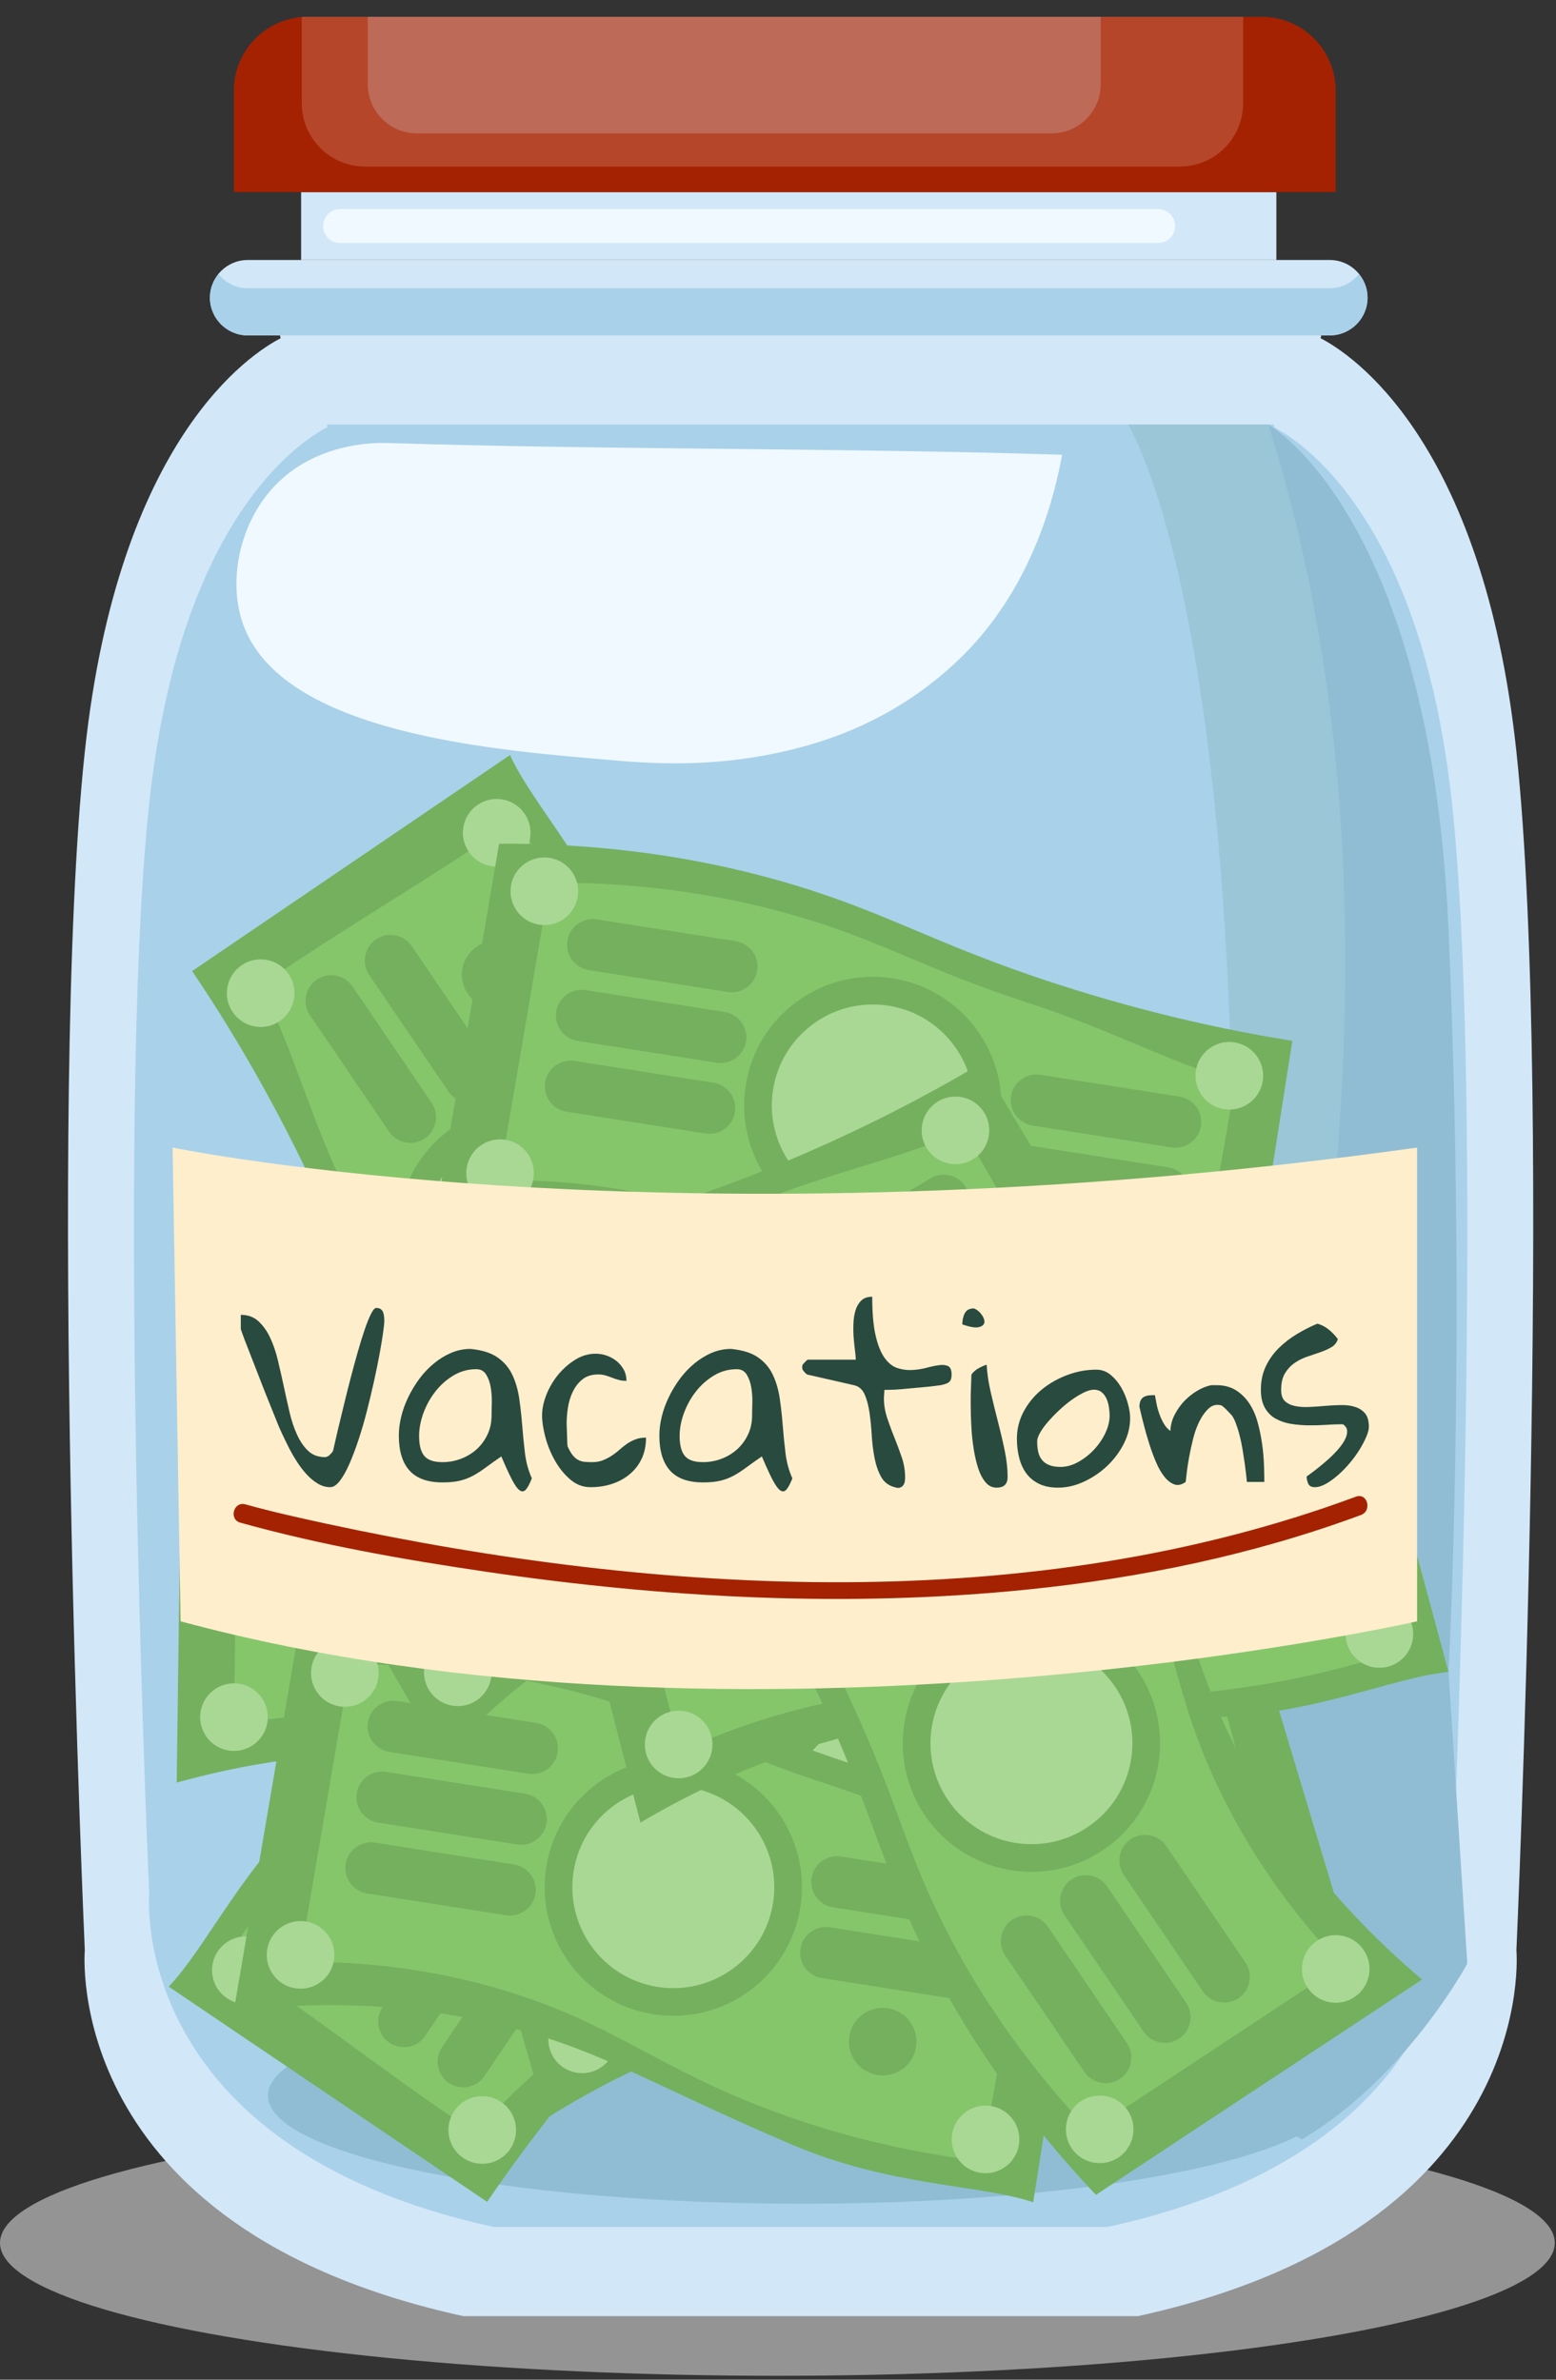 <?xml version="1.0" encoding="UTF-8"?>
<svg width="85px" height="130px" viewBox="0 0 85 130" version="1.1" xmlns="http://www.w3.org/2000/svg" xmlns:xlink="http://www.w3.org/1999/xlink">
    <rect x="0" y="0" width="85" height="130" fill="#333333" stroke="none"/>
    <!-- Generator: Sketch 58 (84663) - https://sketch.com -->
    <title>money-jar</title>
    <desc>Created with Sketch.</desc>
    <g id="Page-1" stroke="none" stroke-width="1" fill="none" fill-rule="evenodd">
        <g id="money-jar">
            <ellipse id="Oval-2-Copy" fill-opacity="0.59" fill="#D8D8D8" fill-rule="nonzero" cx="42.467" cy="122.527" rx="42.467" ry="7.26"></ellipse>
            <g id="84" transform="translate(3.714, 0)">
                <g id="g10" transform="translate(40.5, 63.527) scale(-1, 1) rotate(-180) translate(-40.5, -63.527) translate(0, 0.527)">
                    <g id="g12">
                        <path d="M79.124,85.461 C77.292,102.559 70.055,107.21 68.427,108.049 L68.461,108.205 L68.096,108.205 L11.946,108.205 L11.582,108.205 L11.616,108.049 C9.988,107.21 2.751,102.559 0.919,85.461 C-1.149,66.163 0.919,19.987 0.919,19.987 C0.919,19.987 -0.46,4.824 21.595,1.13686838e-13 L35.015,1.13686838e-13 L45.028,1.13686838e-13 L58.448,1.13686838e-13 C80.502,4.824 79.124,19.987 79.124,19.987 C79.124,19.987 81.191,66.163 79.124,85.461" id="path14" fill="#D2E7F7" fill-rule="nonzero"></path>
                        <path d="M75.604,82.638 C73.937,98.196 67.351,102.429 65.87,103.192 L65.9,103.334 L65.569,103.334 L14.474,103.334 L14.142,103.334 L14.173,103.192 C12.692,102.429 6.106,98.196 4.439,82.638 C2.558,65.078 4.439,23.059 4.439,23.059 C4.439,23.059 3.185,9.261 23.254,4.871 L35.466,4.871 L44.577,4.871 L56.789,4.871 C76.858,9.261 75.604,23.059 75.604,23.059 C75.604,23.059 77.485,65.078 75.604,82.638" id="path16" fill="#A9D1EA" fill-rule="nonzero"></path>
                        <path d="M5.939,29.148 C6.034,36.263 6.129,43.378 6.224,50.493 C12.953,51.583 18.282,51.3 21.88,50.85 C27.689,50.122 30.442,48.774 37.536,47.647 C43.116,46.761 47.733,46.591 50.701,46.579 C50.701,38.989 50.701,33.177 50.701,25.586 C47.599,26.106 42.877,25.21 37.18,26.654 C29.055,28.713 26.307,30.049 21.168,30.568 C17.618,30.926 12.441,30.944 5.939,29.148" id="path18" fill="#75B05E" fill-rule="nonzero"></path>
                        <path d="M9.067,32.331 C9.141,37.827 9.214,43.323 9.287,48.819 C15.083,49.758 19.674,49.514 22.773,49.126 C27.776,48.499 30.148,47.338 36.258,46.367 C41.065,45.604 45.397,44.034 47.954,44.024 C47.954,37.487 47.598,33.904 47.598,27.365 C43.023,27.195 39.124,27.647 35.952,28.285 C29.264,29.63 26.637,31.636 20.514,32.511 C16.186,33.13 12.289,32.873 9.067,32.331" id="path20" fill="#86C66B" fill-rule="nonzero"></path>
                        <path d="M35.637,39.539 C35.637,35.658 32.49,32.511 28.609,32.511 C24.728,32.511 21.582,35.658 21.582,39.539 C21.582,43.42 24.728,46.566 28.609,46.566 C32.49,46.566 35.637,43.42 35.637,39.539" id="path22" fill="#75B05E" fill-rule="nonzero"></path>
                        <path d="M34.124,39.539 C34.124,36.493 31.655,34.024 28.609,34.024 C25.563,34.024 23.094,36.493 23.094,39.539 C23.094,42.584 25.563,45.054 28.609,45.054 C31.655,45.054 34.124,42.584 34.124,39.539" id="path24" fill="#A9D895" fill-rule="nonzero"></path>
                        <path d="M43.065,32.978 C43.065,31.958 42.239,31.131 41.219,31.131 C40.199,31.131 39.373,31.958 39.373,32.978 C39.373,33.998 40.199,34.824 41.219,34.824 C42.239,34.824 43.065,33.998 43.065,32.978" id="path26" fill="#75B05E" fill-rule="nonzero"></path>
                        <path d="M49.444,28.574 C49.444,27.554 48.618,26.727 47.598,26.727 C46.578,26.727 45.751,27.554 45.751,28.574 C45.751,29.593 46.578,30.42 47.598,30.42 C48.618,30.42 49.444,29.593 49.444,28.574" id="path28" fill="#A9D895" fill-rule="nonzero"></path>
                        <path d="M49.444,44.162 C49.444,43.143 48.618,42.316 47.598,42.316 C46.578,42.316 45.751,43.143 45.751,44.162 C45.751,45.182 46.578,46.009 47.598,46.009 C48.618,46.009 49.444,45.182 49.444,44.162" id="path30" fill="#A9D895" fill-rule="nonzero"></path>
                        <path d="M10.914,32.723 C10.914,31.703 10.087,30.876 9.067,30.876 C8.048,30.876 7.221,31.703 7.221,32.723 C7.221,33.743 8.048,34.569 9.067,34.569 C10.087,34.569 10.914,33.743 10.914,32.723" id="path32" fill="#A9D895" fill-rule="nonzero"></path>
                        <path d="M10.914,48.312 C10.914,47.292 10.087,46.465 9.067,46.465 C8.048,46.465 7.221,47.292 7.221,48.312 C7.221,49.331 8.048,50.158 9.067,50.158 C10.087,50.158 10.914,49.331 10.914,48.312" id="path34" fill="#A9D895" fill-rule="nonzero"></path>
                        <path d="M45.084,35.892 L37.397,35.892 C36.624,35.892 35.993,36.524 35.993,37.296 C35.993,38.068 36.624,38.701 37.397,38.701 L45.084,38.701 C45.857,38.701 46.489,38.068 46.489,37.296 C46.489,36.524 45.857,35.892 45.084,35.892" id="path36" fill="#75B05E" fill-rule="nonzero"></path>
                        <path d="M45.084,39.805 L37.397,39.805 C36.624,39.805 35.993,40.438 35.993,41.21 C35.993,41.982 36.624,42.615 37.397,42.615 L45.084,42.615 C45.857,42.615 46.489,41.982 46.489,41.21 C46.489,40.438 45.857,39.805 45.084,39.805" id="path38" fill="#75B05E" fill-rule="nonzero"></path>
                        <path d="M19.821,40.517 L12.134,40.517 C11.361,40.517 10.729,41.149 10.729,41.922 C10.729,42.694 11.361,43.326 12.134,43.326 L19.821,43.326 C20.594,43.326 21.226,42.694 21.226,41.922 C21.226,41.149 20.594,40.517 19.821,40.517" id="path40" fill="#75B05E" fill-rule="nonzero"></path>
                        <path d="M19.821,36.603 L12.134,36.603 C11.361,36.603 10.729,37.235 10.729,38.007 C10.729,38.78 11.361,39.412 12.134,39.412 L19.821,39.412 C20.594,39.412 21.226,38.78 21.226,38.007 C21.226,37.235 20.594,36.603 19.821,36.603" id="path42" fill="#75B05E" fill-rule="nonzero"></path>
                        <path d="M19.821,44.431 L12.134,44.431 C11.361,44.431 10.729,45.063 10.729,45.836 C10.729,46.608 11.361,47.24 12.134,47.24 L19.821,47.24 C20.594,47.24 21.226,46.608 21.226,45.836 C21.226,45.063 20.594,44.431 19.821,44.431" id="path44" fill="#75B05E" fill-rule="nonzero"></path>
                        <path d="M65.569,103.334 L57.909,103.334 C57.909,103.334 65.459,91.554 63.228,44.03 L68.295,45.398 C68.295,45.398 76.318,72.726 65.569,103.334" id="path46" fill="#9AC6D8" fill-rule="nonzero"></path>
                        <path d="M65.569,103.334 C65.569,103.334 74.42,98.447 75.413,75.776 C76.406,53.105 75.413,35.191 75.413,35.191 L76.44,19.258 C76.44,19.258 73.112,13.041 67.406,9.654 L57.845,14.92 C57.845,14.92 78.376,62.946 65.569,103.334" id="path48" fill="#90BDD3" fill-rule="nonzero"></path>
                        <path d="M69.269,12.049 C69.269,8.786 56.208,6.141 40.096,6.141 C23.984,6.141 10.923,8.786 10.923,12.049 C10.923,15.313 23.984,17.958 40.096,17.958 C56.208,17.958 69.269,15.313 69.269,12.049" id="path50" fill="#90BDD3" fill-rule="nonzero"></path>
                        <path d="M33.522,53.089 C39.363,49.026 45.205,44.963 51.046,40.899 C48.181,34.714 44.962,30.458 42.573,27.73 C38.717,23.325 36.058,21.798 31.152,16.552 C27.292,12.426 24.566,8.696 22.895,6.243 C16.606,10.494 11.791,13.749 5.502,18 C7.671,20.279 9.572,24.693 13.959,28.604 C20.215,34.182 22.861,35.711 26.169,39.678 C28.454,42.418 31.368,46.696 33.522,53.089" id="path52" fill="#75B05E" fill-rule="nonzero"></path>
                        <path d="M34.407,48.715 C38.919,45.576 43.431,42.437 47.944,39.299 C45.475,33.972 42.702,30.305 40.645,27.955 C37.324,24.161 35.033,22.846 30.807,18.328 C27.483,14.773 23.756,12.063 22.317,9.95 C16.9,13.612 14.131,15.913 8.714,19.575 C11.135,23.461 13.693,26.438 15.998,28.709 C20.858,33.496 23.991,34.548 28.145,39.131 C31.082,42.37 33.051,45.742 34.407,48.715" id="path54" fill="#86C66B" fill-rule="nonzero"></path>
                        <path d="M25.498,22.667 C22.283,24.841 21.438,29.209 23.612,32.425 C25.785,35.64 30.154,36.485 33.37,34.311 C36.585,32.137 37.429,27.769 35.256,24.553 C33.082,21.338 28.713,20.493 25.498,22.667" id="path56" fill="#75B05E" fill-rule="nonzero"></path>
                        <path d="M26.345,23.92 C23.822,25.625 23.159,29.054 24.865,31.578 C26.57,34.101 29.999,34.764 32.523,33.058 C35.046,31.352 35.709,27.924 34.003,25.4 C32.297,22.877 28.869,22.214 26.345,23.92" id="path58" fill="#A9D895" fill-rule="nonzero"></path>
                        <path d="M15.902,20.187 C15.057,20.758 14.836,21.906 15.407,22.75 C15.978,23.595 17.125,23.817 17.97,23.246 C18.815,22.675 19.037,21.527 18.466,20.682 C17.895,19.838 16.747,19.616 15.902,20.187" id="path60" fill="#75B05E" fill-rule="nonzero"></path>
                        <path d="M8.681,17.369 C7.836,17.939 7.614,19.087 8.185,19.932 C8.756,20.777 9.904,20.999 10.749,20.428 C11.594,19.857 11.816,18.709 11.245,17.864 C10.673,17.019 9.526,16.797 8.681,17.369" id="path62" fill="#A9D895" fill-rule="nonzero"></path>
                        <path d="M21.596,8.638 C20.751,9.209 20.529,10.357 21.1,11.202 C21.671,12.047 22.819,12.268 23.664,11.697 C24.509,11.127 24.731,9.978 24.16,9.134 C23.588,8.289 22.441,8.067 21.596,8.638" id="path64" fill="#A9D895" fill-rule="nonzero"></path>
                        <path d="M33.697,46.966 C32.852,47.537 32.63,48.685 33.201,49.53 C33.772,50.374 34.92,50.596 35.765,50.025 C36.61,49.454 36.832,48.306 36.261,47.462 C35.69,46.617 34.542,46.395 33.697,46.966" id="path66" fill="#A9D895" fill-rule="nonzero"></path>
                        <path d="M46.612,38.236 C45.767,38.807 45.545,39.955 46.116,40.799 C46.687,41.644 47.835,41.866 48.68,41.295 C49.525,40.724 49.746,39.576 49.176,38.731 C48.605,37.887 47.457,37.665 46.612,38.236" id="path68" fill="#A9D895" fill-rule="nonzero"></path>
                        <path d="M17.185,16.882 L21.491,23.251 C21.923,23.891 22.801,24.061 23.441,23.628 C24.081,23.195 24.251,22.318 23.818,21.678 L19.513,15.309 C19.08,14.669 18.202,14.499 17.562,14.932 C16.922,15.364 16.753,16.242 17.185,16.882" id="path70" fill="#75B05E" fill-rule="nonzero"></path>
                        <path d="M20.428,14.69 L24.733,21.059 C25.166,21.699 26.044,21.868 26.684,21.436 C27.324,21.004 27.493,20.126 27.061,19.486 L22.755,13.117 C22.322,12.477 21.445,12.307 20.805,12.74 C20.165,13.173 19.995,14.05 20.428,14.69" id="path72" fill="#75B05E" fill-rule="nonzero"></path>
                        <path d="M35.166,35.221 L39.471,41.59 C39.904,42.23 40.782,42.4 41.422,41.967 C42.061,41.535 42.231,40.657 41.798,40.017 L37.493,33.648 C37.06,33.008 36.183,32.838 35.543,33.271 C34.903,33.704 34.733,34.581 35.166,35.221" id="path74" fill="#75B05E" fill-rule="nonzero"></path>
                        <path d="M31.923,37.413 L36.229,43.782 C36.661,44.422 37.539,44.592 38.179,44.159 C38.819,43.727 38.988,42.849 38.556,42.209 L34.25,35.84 C33.818,35.2 32.94,35.03 32.3,35.463 C31.66,35.896 31.491,36.773 31.923,37.413" id="path76" fill="#75B05E" fill-rule="nonzero"></path>
                        <path d="M38.409,33.029 L42.714,39.398 C43.146,40.038 44.024,40.208 44.664,39.775 C45.304,39.342 45.474,38.465 45.041,37.825 L40.736,31.456 C40.303,30.816 39.426,30.647 38.786,31.079 C38.146,31.511 37.976,32.389 38.409,33.029" id="path78" fill="#75B05E" fill-rule="nonzero"></path>
                        <path d="M26.118,10.795 C24.16,17.636 22.202,24.477 20.244,31.318 C26.375,34.3 31.56,35.563 35.135,36.167 C40.908,37.143 43.932,36.645 51.05,37.609 C56.649,38.367 61.12,39.533 63.965,40.377 C66.151,33.108 67.825,27.543 70.01,20.273 C66.889,19.878 62.626,17.66 56.755,17.402 C48.381,17.035 45.365,17.522 40.294,16.539 C36.791,15.861 31.828,14.387 26.118,10.795" id="path80" fill="#75B05E" fill-rule="nonzero"></path>
                        <path d="M28.198,14.744 C26.685,20.029 25.173,25.313 23.66,30.597 C28.941,33.165 33.407,34.253 36.486,34.774 C41.458,35.614 44.064,35.186 50.195,36.015 C55.018,36.668 59.619,36.413 62.07,37.14 C63.953,30.878 64.644,27.345 66.526,21.083 C62.193,19.603 58.33,18.913 55.108,18.61 C48.317,17.973 45.224,19.137 39.108,18.212 C34.785,17.559 31.127,16.191 28.198,14.744" id="path82" fill="#86C66B" fill-rule="nonzero"></path>
                        <path d="M51.566,29.297 C52.684,25.58 50.577,21.661 46.86,20.544 C43.143,19.426 39.224,21.533 38.107,25.25 C36.989,28.967 39.096,32.886 42.813,34.003 C46.53,35.121 50.448,33.014 51.566,29.297" id="path84" fill="#75B05E" fill-rule="nonzero"></path>
                        <path d="M50.118,28.862 C50.995,25.944 49.341,22.869 46.424,21.992 C43.507,21.114 40.432,22.768 39.555,25.685 C38.678,28.602 40.331,31.678 43.248,32.555 C46.165,33.432 49.241,31.778 50.118,28.862" id="path86" fill="#A9D895" fill-rule="nonzero"></path>
                        <path d="M60.569,25.153 C60.863,24.176 60.31,23.147 59.333,22.853 C58.356,22.56 57.327,23.113 57.033,24.09 C56.74,25.066 57.293,26.096 58.27,26.389 C59.246,26.683 60.276,26.129 60.569,25.153" id="path88" fill="#75B05E" fill-rule="nonzero"></path>
                        <path d="M67.947,22.772 C68.24,21.796 67.687,20.766 66.71,20.472 C65.733,20.178 64.704,20.732 64.41,21.709 C64.117,22.685 64.67,23.715 65.646,24.009 C66.623,24.302 67.653,23.748 67.947,22.772" id="path90" fill="#A9D895" fill-rule="nonzero"></path>
                        <path d="M63.458,37.701 C63.751,36.724 63.198,35.694 62.221,35.401 C61.244,35.107 60.215,35.661 59.921,36.637 C59.628,37.614 60.182,38.643 61.158,38.937 C62.134,39.231 63.164,38.677 63.458,37.701" id="path92" fill="#A9D895" fill-rule="nonzero"></path>
                        <path d="M29.853,15.651 C30.147,14.674 29.593,13.644 28.617,13.351 C27.64,13.057 26.61,13.611 26.317,14.587 C26.023,15.564 26.577,16.593 27.553,16.887 C28.53,17.181 29.56,16.627 29.853,15.651" id="path94" fill="#A9D895" fill-rule="nonzero"></path>
                        <path d="M25.364,30.579 C25.658,29.603 25.104,28.573 24.128,28.28 C23.151,27.986 22.122,28.539 21.828,29.516 C21.534,30.492 22.088,31.522 23.064,31.816 C24.041,32.109 25.071,31.556 25.364,30.579" id="path96" fill="#A9D895" fill-rule="nonzero"></path>
                        <path d="M61.664,28.525 L54.302,26.311 C53.562,26.088 52.775,26.512 52.553,27.252 C52.33,27.991 52.754,28.779 53.493,29.001 L60.855,31.215 C61.595,31.437 62.382,31.014 62.605,30.274 C62.827,29.535 62.404,28.747 61.664,28.525" id="path98" fill="#75B05E" fill-rule="nonzero"></path>
                        <path d="M60.537,32.273 L53.175,30.059 C52.435,29.837 51.648,30.26 51.426,31 C51.203,31.739 51.626,32.527 52.366,32.749 L59.728,34.963 C60.468,35.186 61.255,34.762 61.478,34.023 C61.7,33.283 61.277,32.495 60.537,32.273" id="path100" fill="#75B05E" fill-rule="nonzero"></path>
                        <path d="M36.139,25.68 L28.777,23.466 C28.037,23.244 27.25,23.667 27.027,24.407 C26.805,25.147 27.228,25.934 27.968,26.156 L35.33,28.37 C36.07,28.592 36.857,28.169 37.08,27.429 C37.302,26.689 36.879,25.902 36.139,25.68" id="path102" fill="#75B05E" fill-rule="nonzero"></path>
                        <path d="M37.266,21.932 L29.904,19.718 C29.164,19.496 28.377,19.919 28.155,20.659 C27.932,21.398 28.355,22.186 29.095,22.408 L36.457,24.621 C37.197,24.844 37.984,24.421 38.207,23.681 C38.429,22.941 38.006,22.154 37.266,21.932" id="path104" fill="#75B05E" fill-rule="nonzero"></path>
                        <path d="M35.012,29.428 L27.65,27.214 C26.91,26.992 26.123,27.415 25.9,28.155 C25.678,28.895 26.101,29.682 26.841,29.904 L34.203,32.118 C34.943,32.341 35.73,31.918 35.953,31.178 C36.175,30.438 35.752,29.65 35.012,29.428" id="path106" fill="#75B05E" fill-rule="nonzero"></path>
                        <path d="M46.36,46.257 C40.422,42.336 34.484,38.415 28.546,34.494 C23.862,39.447 21.101,44.013 19.452,47.242 C16.788,52.456 16.355,55.491 13.3,61.991 C10.896,67.105 8.442,71.019 6.783,73.48 C13.061,77.746 17.867,81.013 24.145,85.28 C25.459,82.422 28.855,79.021 30.863,73.497 C33.726,65.62 34.166,62.596 36.626,58.054 C38.325,54.916 41.22,50.625 46.36,46.257" id="path108" fill="#75B05E" fill-rule="nonzero"></path>
                        <path d="M41.969,47.054 C37.382,44.026 32.795,40.997 28.209,37.968 C24.174,42.235 21.796,46.168 20.375,48.95 C18.081,53.441 17.708,56.055 15.076,61.654 C13.006,66.058 11.869,70.524 10.44,72.643 C15.847,76.319 19.011,78.039 24.418,81.714 C27.131,78.025 28.949,74.547 30.204,71.564 C32.851,65.277 32.668,61.977 35.386,56.421 C37.307,52.493 39.71,49.415 41.969,47.054" id="path110" fill="#86C66B" fill-rule="nonzero"></path>
                        <path d="M21.074,64.978 C24.284,67.16 28.654,66.326 30.836,63.116 C33.018,59.906 32.184,55.535 28.974,53.354 C25.764,51.172 21.393,52.006 19.211,55.215 C17.03,58.426 17.864,62.796 21.074,64.978" id="path112" fill="#75B05E" fill-rule="nonzero"></path>
                        <path d="M21.924,63.727 C24.443,65.44 27.873,64.785 29.585,62.266 C31.297,59.747 30.643,56.316 28.124,54.604 C25.604,52.892 22.174,53.547 20.462,56.066 C18.75,58.585 19.404,62.015 21.924,63.727" id="path114" fill="#A9D895" fill-rule="nonzero"></path>
                        <path d="M22.324,74.81 C23.168,75.383 24.316,75.164 24.889,74.321 C25.462,73.477 25.243,72.329 24.4,71.756 C23.557,71.183 22.408,71.402 21.835,72.245 C21.262,73.089 21.481,74.237 22.324,74.81" id="path116" fill="#75B05E" fill-rule="nonzero"></path>
                        <path d="M22.381,82.561 C23.224,83.134 24.373,82.915 24.946,82.072 C25.519,81.229 25.3,80.08 24.457,79.507 C23.613,78.934 22.465,79.153 21.892,79.997 C21.319,80.84 21.538,81.988 22.381,82.561" id="path118" fill="#A9D895" fill-rule="nonzero"></path>
                        <path d="M9.488,73.799 C10.331,74.372 11.48,74.153 12.053,73.31 C12.626,72.466 12.407,71.318 11.564,70.745 C10.72,70.172 9.572,70.391 8.999,71.234 C8.426,72.077 8.645,73.226 9.488,73.799" id="path120" fill="#A9D895" fill-rule="nonzero"></path>
                        <path d="M40.608,48.362 C41.451,48.935 42.599,48.716 43.172,47.873 C43.745,47.029 43.527,45.881 42.683,45.308 C41.84,44.735 40.691,44.953 40.118,45.797 C39.545,46.64 39.764,47.789 40.608,48.362" id="path122" fill="#A9D895" fill-rule="nonzero"></path>
                        <path d="M27.714,39.599 C28.558,40.173 29.706,39.953 30.279,39.11 C30.852,38.267 30.633,37.119 29.79,36.545 C28.947,35.972 27.798,36.191 27.225,37.034 C26.652,37.878 26.871,39.026 27.714,39.599" id="path124" fill="#A9D895" fill-rule="nonzero"></path>
                        <path d="M18.779,74.842 L23.101,68.484 C23.535,67.845 23.367,66.967 22.728,66.533 C22.09,66.099 21.212,66.266 20.777,66.905 L16.456,73.263 C16.022,73.902 16.189,74.78 16.828,75.214 C17.467,75.649 18.345,75.481 18.779,74.842" id="path126" fill="#75B05E" fill-rule="nonzero"></path>
                        <path d="M15.542,72.642 L19.863,66.284 C20.298,65.645 20.13,64.767 19.491,64.333 C18.852,63.899 17.974,64.066 17.54,64.705 L13.219,71.063 C12.785,71.702 12.952,72.58 13.591,73.014 C14.23,73.449 15.108,73.281 15.542,72.642" id="path128" fill="#75B05E" fill-rule="nonzero"></path>
                        <path d="M29.154,51.348 L33.475,44.99 C33.91,44.35 33.742,43.472 33.103,43.038 C32.464,42.604 31.586,42.771 31.152,43.41 L26.831,49.769 C26.397,50.408 26.564,51.286 27.203,51.72 C27.842,52.154 28.72,51.987 29.154,51.348" id="path130" fill="#75B05E" fill-rule="nonzero"></path>
                        <path d="M32.391,53.548 L36.713,47.189 C37.147,46.551 36.979,45.673 36.34,45.238 C35.701,44.804 34.824,44.972 34.389,45.611 L30.068,51.969 C29.634,52.608 29.801,53.486 30.44,53.92 C31.079,54.354 31.957,54.187 32.391,53.548" id="path132" fill="#75B05E" fill-rule="nonzero"></path>
                        <path d="M25.917,49.147 L30.238,42.789 C30.672,42.15 30.505,41.273 29.866,40.838 C29.227,40.404 28.349,40.572 27.915,41.21 L23.594,47.569 C23.159,48.207 23.327,49.085 23.966,49.52 C24.605,49.954 25.483,49.786 25.917,49.147" id="path134" fill="#75B05E" fill-rule="nonzero"></path>
                        <path d="M9.059,16.688 C10.257,23.702 11.456,30.717 12.654,37.731 C19.47,37.763 24.691,36.656 28.175,35.652 C33.801,34.032 36.312,32.273 43.145,30.058 C48.519,28.316 53.054,27.432 55.985,26.961 C54.806,19.461 53.904,13.72 52.726,6.221 C49.742,7.217 44.939,7.064 39.535,9.375 C31.828,12.67 29.32,14.416 24.324,15.727 C20.873,16.632 15.762,17.453 9.059,16.688" id="path136" fill="#75B05E" fill-rule="nonzero"></path>
                        <path d="M12.644,19.347 C13.569,24.765 14.495,30.183 15.42,35.601 C21.292,35.629 25.788,34.675 28.79,33.811 C33.635,32.415 35.798,30.9 41.684,28.993 C46.313,27.492 50.35,25.269 52.874,24.863 C51.859,18.404 50.952,14.92 49.937,8.46 C45.39,9.003 41.609,10.054 38.574,11.177 C32.176,13.543 29.893,15.932 23.98,17.748 C19.8,19.032 15.911,19.382 12.644,19.347" id="path138" fill="#86C66B" fill-rule="nonzero"></path>
                        <path d="M40.01,22.343 C39.407,18.509 35.811,15.889 31.977,16.492 C28.143,17.094 25.523,20.691 26.125,24.525 C26.728,28.359 30.324,30.979 34.158,30.376 C37.992,29.774 40.612,26.177 40.01,22.343" id="path140" fill="#75B05E" fill-rule="nonzero"></path>
                        <path d="M38.516,22.578 C38.043,19.569 35.22,17.513 32.211,17.985 C29.202,18.458 27.146,21.281 27.619,24.29 C28.092,27.299 30.914,29.355 33.924,28.882 C36.933,28.409 38.988,25.587 38.516,22.578" id="path142" fill="#A9D895" fill-rule="nonzero"></path>
                        <path d="M46.33,14.709 C46.172,13.701 45.227,13.013 44.219,13.171 C43.212,13.33 42.524,14.275 42.682,15.282 C42.841,16.289 43.785,16.978 44.793,16.819 C45.8,16.661 46.488,15.716 46.33,14.709" id="path144" fill="#75B05E" fill-rule="nonzero"></path>
                        <path d="M51.948,9.368 C51.79,8.361 50.845,7.672 49.838,7.83 C48.83,7.989 48.142,8.933 48.3,9.941 C48.459,10.948 49.403,11.636 50.411,11.478 C51.418,11.32 52.107,10.375 51.948,9.368" id="path146" fill="#A9D895" fill-rule="nonzero"></path>
                        <path d="M54.368,24.768 C54.209,23.76 53.265,23.072 52.257,23.23 C51.25,23.389 50.562,24.333 50.72,25.341 C50.878,26.348 51.823,27.036 52.83,26.878 C53.838,26.72 54.526,25.775 54.368,24.768" id="path148" fill="#A9D895" fill-rule="nonzero"></path>
                        <path d="M14.529,19.447 C14.37,18.44 13.426,17.752 12.418,17.91 C11.411,18.068 10.722,19.013 10.881,20.02 C11.039,21.028 11.984,21.716 12.991,21.558 C13.999,21.4 14.687,20.454 14.529,19.447" id="path150" fill="#A9D895" fill-rule="nonzero"></path>
                        <path d="M16.948,34.847 C16.79,33.84 15.845,33.152 14.838,33.31 C13.83,33.468 13.142,34.413 13.3,35.42 C13.459,36.428 14.404,37.116 15.411,36.958 C16.418,36.8 17.107,35.854 16.948,34.847" id="path152" fill="#A9D895" fill-rule="nonzero"></path>
                        <path d="M48.777,17.274 L41.182,18.467 C40.42,18.587 39.893,19.309 40.013,20.072 C40.133,20.836 40.855,21.362 41.619,21.242 L49.213,20.049 C49.976,19.929 50.502,19.206 50.382,18.443 C50.263,17.68 49.54,17.154 48.777,17.274" id="path154" fill="#75B05E" fill-rule="nonzero"></path>
                        <path d="M49.385,21.14 L41.79,22.333 C41.027,22.453 40.501,23.176 40.621,23.939 C40.741,24.702 41.463,25.228 42.226,25.108 L49.821,23.915 C50.584,23.795 51.11,23.073 50.99,22.31 C50.87,21.547 50.148,21.02 49.385,21.14" id="path156" fill="#75B05E" fill-rule="nonzero"></path>
                        <path d="M24.538,25.765 L16.943,26.958 C16.18,27.078 15.654,27.8 15.774,28.563 C15.894,29.327 16.616,29.853 17.38,29.733 L24.974,28.539 C25.737,28.42 26.263,27.697 26.144,26.934 C26.024,26.171 25.301,25.645 24.538,25.765" id="path158" fill="#75B05E" fill-rule="nonzero"></path>
                        <path d="M23.931,21.898 L16.336,23.091 C15.573,23.211 15.047,23.934 15.166,24.697 C15.286,25.46 16.009,25.986 16.772,25.866 L24.367,24.673 C25.13,24.553 25.656,23.83 25.536,23.067 C25.416,22.305 24.694,21.778 23.931,21.898" id="path160" fill="#75B05E" fill-rule="nonzero"></path>
                        <path d="M25.145,29.631 L17.551,30.824 C16.788,30.944 16.262,31.667 16.382,32.43 C16.501,33.193 17.224,33.719 17.987,33.599 L25.582,32.406 C26.345,32.286 26.871,31.564 26.751,30.801 C26.631,30.037 25.909,29.511 25.145,29.631" id="path162" fill="#75B05E" fill-rule="nonzero"></path>
                        <path d="M19.956,59.393 C21.155,66.407 22.353,73.422 23.551,80.436 C30.367,80.468 35.588,79.361 39.072,78.357 C44.698,76.737 47.209,74.978 54.042,72.763 C59.417,71.022 63.952,70.137 66.882,69.666 C65.703,62.167 64.801,56.425 63.623,48.926 C60.639,49.922 55.836,49.769 50.432,52.08 C42.725,55.375 40.218,57.121 35.221,58.432 C31.77,59.337 26.659,60.158 19.956,59.393" id="path164" fill="#75B05E" fill-rule="nonzero"></path>
                        <path d="M23.541,62.053 C24.467,67.471 25.392,72.888 26.317,78.306 C32.189,78.334 36.686,77.38 39.687,76.516 C44.533,75.12 46.695,73.605 52.581,71.698 C57.21,70.197 61.247,67.974 63.771,67.568 C62.756,61.109 61.849,57.625 60.834,51.166 C56.287,51.708 52.506,52.759 49.471,53.882 C43.073,56.249 40.79,58.638 34.877,60.453 C30.697,61.736 26.808,62.087 23.541,62.053" id="path166" fill="#86C66B" fill-rule="nonzero"></path>
                        <path d="M50.907,65.048 C50.304,61.214 46.708,58.594 42.874,59.197 C39.04,59.799 36.42,63.396 37.022,67.23 C37.625,71.064 41.221,73.684 45.055,73.081 C48.889,72.479 51.509,68.882 50.907,65.048" id="path168" fill="#75B05E" fill-rule="nonzero"></path>
                        <path d="M49.413,65.283 C48.94,62.274 46.117,60.218 43.109,60.691 C40.1,61.164 38.043,63.986 38.516,66.995 C38.989,70.004 41.811,72.06 44.821,71.587 C47.83,71.115 49.886,68.292 49.413,65.283" id="path170" fill="#A9D895" fill-rule="nonzero"></path>
                        <path d="M57.227,57.414 C57.069,56.406 56.124,55.718 55.116,55.876 C54.109,56.035 53.421,56.98 53.58,57.987 C53.738,58.994 54.682,59.683 55.69,59.524 C56.697,59.366 57.385,58.421 57.227,57.414" id="path172" fill="#75B05E" fill-rule="nonzero"></path>
                        <path d="M62.845,52.073 C62.687,51.065 61.742,50.377 60.735,50.535 C59.728,50.693 59.039,51.639 59.197,52.646 C59.356,53.653 60.301,54.342 61.308,54.183 C62.315,54.025 63.004,53.08 62.845,52.073" id="path174" fill="#A9D895" fill-rule="nonzero"></path>
                        <path d="M65.265,67.473 C65.106,66.465 64.162,65.777 63.154,65.935 C62.147,66.093 61.459,67.039 61.617,68.046 C61.775,69.053 62.72,69.741 63.728,69.583 C64.735,69.425 65.423,68.48 65.265,67.473" id="path176" fill="#A9D895" fill-rule="nonzero"></path>
                        <path d="M25.426,62.152 C25.268,61.145 24.323,60.457 23.315,60.615 C22.308,60.773 21.62,61.718 21.778,62.725 C21.936,63.733 22.881,64.421 23.888,64.263 C24.896,64.105 25.584,63.159 25.426,62.152" id="path178" fill="#A9D895" fill-rule="nonzero"></path>
                        <path d="M27.845,77.552 C27.687,76.545 26.742,75.857 25.735,76.015 C24.728,76.173 24.039,77.118 24.197,78.125 C24.356,79.133 25.301,79.821 26.308,79.663 C27.315,79.505 28.004,78.559 27.845,77.552" id="path180" fill="#A9D895" fill-rule="nonzero"></path>
                        <path d="M59.674,59.979 L52.08,61.172 C51.317,61.292 50.791,62.014 50.91,62.778 C51.03,63.541 51.753,64.067 52.516,63.947 L60.11,62.754 C60.873,62.634 61.4,61.911 61.28,61.148 C61.16,60.385 60.437,59.859 59.674,59.979" id="path182" fill="#75B05E" fill-rule="nonzero"></path>
                        <path d="M60.282,63.845 L52.687,65.039 C51.924,65.159 51.398,65.881 51.518,66.644 C51.638,67.407 52.36,67.934 53.123,67.814 L60.718,66.62 C61.481,66.5 62.007,65.778 61.887,65.015 C61.767,64.252 61.045,63.725 60.282,63.845" id="path184" fill="#75B05E" fill-rule="nonzero"></path>
                        <path d="M35.435,68.47 L27.841,69.663 C27.078,69.783 26.551,70.505 26.671,71.269 C26.791,72.031 27.513,72.558 28.277,72.438 L35.871,71.245 C36.634,71.125 37.16,70.402 37.04,69.639 C36.921,68.876 36.198,68.35 35.435,68.47" id="path186" fill="#75B05E" fill-rule="nonzero"></path>
                        <path d="M34.828,64.603 L27.233,65.796 C26.47,65.916 25.944,66.639 26.064,67.402 C26.183,68.165 26.906,68.691 27.669,68.571 L35.264,67.378 C36.027,67.258 36.553,66.536 36.433,65.773 C36.313,65.01 35.591,64.483 34.828,64.603" id="path188" fill="#75B05E" fill-rule="nonzero"></path>
                        <path d="M36.043,72.336 L28.448,73.53 C27.685,73.65 27.159,74.372 27.279,75.135 C27.399,75.898 28.121,76.424 28.884,76.304 L36.479,75.111 C37.242,74.991 37.768,74.269 37.648,73.506 C37.528,72.743 36.806,72.216 36.043,72.336" id="path190" fill="#75B05E" fill-rule="nonzero"></path>
                        <path d="M31.27,26.962 C29.507,33.856 27.744,40.75 25.981,47.644 C32.193,50.45 37.412,51.565 41.003,52.068 C46.801,52.879 49.811,52.296 56.953,53.057 C62.571,53.656 67.074,54.695 69.942,55.458 C71.92,48.13 73.435,42.519 75.413,35.191 C72.283,34.884 67.959,32.788 62.081,32.697 C53.701,32.567 50.7,33.14 45.603,32.302 C42.082,31.723 37.08,30.391 31.27,26.962" id="path192" fill="#75B05E" fill-rule="nonzero"></path>
                        <path d="M33.461,30.851 C32.099,36.176 30.737,41.501 29.375,46.826 C34.726,49.243 39.221,50.204 42.315,50.637 C47.309,51.336 49.901,50.833 56.053,51.489 C60.892,52.004 65.485,51.618 67.955,52.276 C69.659,45.963 70.249,42.411 71.954,36.1 C67.581,34.742 63.699,34.162 60.471,33.951 C53.663,33.507 50.605,34.759 44.465,34.008 C40.125,33.477 36.43,32.213 33.461,30.851" id="path194" fill="#86C66B" fill-rule="nonzero"></path>
                        <path d="M57.233,44.734 C58.244,40.987 56.027,37.129 52.28,36.118 C48.533,35.106 44.676,37.324 43.664,41.071 C42.652,44.818 44.87,48.675 48.617,49.687 C52.364,50.699 56.221,48.481 57.233,44.734" id="path196" fill="#75B05E" fill-rule="nonzero"></path>
                        <path d="M55.773,44.34 C56.567,41.399 54.826,38.372 51.886,37.578 C48.945,36.784 45.918,38.524 45.124,41.465 C44.33,44.405 46.07,47.433 49.011,48.227 C51.952,49.021 54.979,47.28 55.773,44.34" id="path198" fill="#A9D895" fill-rule="nonzero"></path>
                        <path d="M66.115,40.336 C66.381,39.352 65.798,38.338 64.813,38.072 C63.829,37.807 62.816,38.389 62.55,39.374 C62.284,40.358 62.867,41.372 63.851,41.637 C64.836,41.903 65.849,41.321 66.115,40.336" id="path200" fill="#75B05E" fill-rule="nonzero"></path>
                        <path d="M73.422,37.747 C73.687,36.762 73.105,35.749 72.12,35.483 C71.135,35.217 70.122,35.8 69.856,36.785 C69.591,37.769 70.173,38.782 71.158,39.048 C72.142,39.314 73.156,38.732 73.422,37.747" id="path202" fill="#A9D895" fill-rule="nonzero"></path>
                        <path d="M69.358,52.797 C69.624,51.813 69.041,50.799 68.057,50.533 C67.073,50.268 66.059,50.85 65.793,51.834 C65.527,52.819 66.11,53.833 67.094,54.098 C68.079,54.364 69.092,53.781 69.358,52.797" id="path204" fill="#A9D895" fill-rule="nonzero"></path>
                        <path d="M35.141,31.71 C35.407,30.725 34.825,29.712 33.84,29.446 C32.856,29.18 31.842,29.763 31.576,30.747 C31.311,31.731 31.893,32.745 32.878,33.011 C33.862,33.277 34.875,32.694 35.141,31.71" id="path206" fill="#A9D895" fill-rule="nonzero"></path>
                        <path d="M31.078,46.76 C31.344,45.775 30.761,44.762 29.777,44.496 C28.792,44.23 27.779,44.813 27.513,45.797 C27.247,46.781 27.83,47.795 28.814,48.061 C29.799,48.326 30.812,47.744 31.078,46.76" id="path208" fill="#A9D895" fill-rule="nonzero"></path>
                        <path d="M67.305,43.676 L59.883,41.672 C59.137,41.471 58.362,41.916 58.161,42.662 C57.96,43.407 58.405,44.183 59.151,44.383 L66.573,46.388 C67.319,46.589 68.093,46.143 68.295,45.398 C68.496,44.652 68.051,43.877 67.305,43.676" id="path210" fill="#75B05E" fill-rule="nonzero"></path>
                        <path d="M66.285,47.454 L58.863,45.451 C58.117,45.249 57.342,45.695 57.141,46.44 C56.939,47.186 57.385,47.961 58.131,48.163 L65.553,50.166 C66.298,50.368 67.073,49.922 67.274,49.176 C67.476,48.431 67.031,47.656 66.285,47.454" id="path212" fill="#75B05E" fill-rule="nonzero"></path>
                        <path d="M41.709,41.556 L34.287,39.553 C33.542,39.351 32.767,39.796 32.565,40.542 C32.364,41.288 32.809,42.063 33.555,42.264 L40.977,44.268 C41.723,44.47 42.498,44.024 42.699,43.278 C42.901,42.533 42.455,41.758 41.709,41.556" id="path214" fill="#75B05E" fill-rule="nonzero"></path>
                        <path d="M42.729,37.778 L35.307,35.774 C34.562,35.572 33.787,36.018 33.585,36.764 C33.384,37.509 33.83,38.284 34.575,38.486 L41.997,40.489 C42.743,40.691 43.518,40.245 43.719,39.5 C43.921,38.754 43.476,37.979 42.729,37.778" id="path216" fill="#75B05E" fill-rule="nonzero"></path>
                        <path d="M40.689,45.335 L33.267,43.331 C32.521,43.13 31.746,43.575 31.545,44.321 C31.344,45.067 31.789,45.842 32.535,46.043 L39.957,48.047 C40.702,48.248 41.478,47.803 41.679,47.057 C41.88,46.311 41.435,45.537 40.689,45.335" id="path218" fill="#75B05E" fill-rule="nonzero"></path>
                        <path d="M20.447,30.497 C16.874,36.651 13.301,42.804 9.728,48.958 C14.942,53.349 19.66,55.843 22.978,57.305 C28.336,59.664 31.391,59.922 38.056,62.598 C43.3,64.703 47.349,66.929 49.901,68.444 C53.8,61.931 56.784,56.944 60.684,50.431 C57.754,49.284 54.164,46.09 48.533,44.402 C40.505,41.996 37.461,41.731 32.785,39.537 C29.554,38.021 25.104,35.378 20.447,30.497" id="path220" fill="#75B05E" fill-rule="nonzero"></path>
                        <path d="M21.496,34.835 C18.736,39.589 15.976,44.342 13.217,49.095 C17.707,52.877 21.771,55.026 24.63,56.284 C29.245,58.316 31.876,58.538 37.617,60.844 C42.134,62.657 46.658,63.536 48.856,64.841 C52.214,59.23 53.749,55.974 57.107,50.364 C53.268,47.868 49.692,46.253 46.642,45.171 C40.213,42.89 36.929,43.262 31.225,40.868 C27.194,39.177 23.983,36.955 21.496,34.835" id="path222" fill="#86C66B" fill-rule="nonzero"></path>
                        <path d="M40.592,54.665 C42.585,51.335 41.501,47.02 38.171,45.026 C34.841,43.033 30.525,44.117 28.532,47.447 C26.539,50.777 27.622,55.092 30.952,57.086 C34.283,59.079 38.598,57.995 40.592,54.665" id="path224" fill="#75B05E" fill-rule="nonzero"></path>
                        <path d="M39.294,53.889 C40.858,51.275 40.008,47.888 37.394,46.324 C34.781,44.759 31.394,45.61 29.829,48.223 C28.265,50.837 29.115,54.224 31.729,55.788 C34.342,57.353 37.729,56.502 39.294,53.889" id="path226" fill="#A9D895" fill-rule="nonzero"></path>
                        <path d="M50.335,52.851 C50.859,51.976 50.574,50.843 49.699,50.319 C48.824,49.795 47.691,50.08 47.167,50.955 C46.643,51.83 46.928,52.964 47.803,53.487 C48.678,54.011 49.812,53.726 50.335,52.851" id="path228" fill="#75B05E" fill-rule="nonzero"></path>
                        <path d="M58.07,52.349 C58.595,51.474 58.31,50.34 57.435,49.816 C56.56,49.292 55.426,49.577 54.902,50.452 C54.378,51.327 54.663,52.461 55.538,52.985 C56.413,53.508 57.547,53.224 58.07,52.349" id="path230" fill="#A9D895" fill-rule="nonzero"></path>
                        <path d="M50.064,65.724 C50.588,64.849 50.303,63.716 49.428,63.192 C48.553,62.668 47.419,62.953 46.896,63.828 C46.372,64.703 46.657,65.837 47.531,66.36 C48.406,66.884 49.54,66.599 50.064,65.724" id="path232" fill="#A9D895" fill-rule="nonzero"></path>
                        <path d="M22.879,36.119 C23.403,35.244 23.118,34.111 22.243,33.587 C21.369,33.063 20.235,33.348 19.711,34.223 C19.187,35.098 19.472,36.232 20.347,36.755 C21.222,37.279 22.356,36.994 22.879,36.119" id="path234" fill="#A9D895" fill-rule="nonzero"></path>
                        <path d="M14.873,49.495 C15.396,48.62 15.112,47.486 14.237,46.962 C13.362,46.439 12.228,46.723 11.704,47.598 C11.181,48.473 11.465,49.607 12.34,50.131 C13.215,50.654 14.349,50.37 14.873,49.495" id="path236" fill="#A9D895" fill-rule="nonzero"></path>
                        <path d="M50.571,56.389 L43.975,52.44 C43.312,52.043 42.445,52.261 42.049,52.924 C41.652,53.587 41.869,54.454 42.532,54.85 L49.128,58.799 C49.791,59.196 50.658,58.978 51.055,58.315 C51.452,57.652 51.234,56.785 50.571,56.389" id="path238" fill="#75B05E" fill-rule="nonzero"></path>
                        <path d="M48.561,59.747 L41.965,55.798 C41.302,55.402 40.435,55.619 40.038,56.282 C39.641,56.945 39.859,57.812 40.522,58.209 L47.118,62.157 C47.781,62.554 48.648,62.336 49.045,61.673 C49.442,61.011 49.224,60.144 48.561,59.747" id="path240" fill="#75B05E" fill-rule="nonzero"></path>
                        <path d="M26.519,47.382 L19.923,43.434 C19.26,43.037 18.393,43.255 17.996,43.917 C17.599,44.58 17.817,45.447 18.48,45.844 L25.076,49.792 C25.739,50.189 26.606,49.971 27.003,49.308 C27.399,48.646 27.182,47.779 26.519,47.382" id="path242" fill="#75B05E" fill-rule="nonzero"></path>
                        <path d="M28.529,44.024 L21.933,40.075 C21.27,39.679 20.403,39.896 20.006,40.559 C19.61,41.222 19.828,42.089 20.49,42.485 L27.087,46.434 C27.749,46.831 28.616,46.613 29.013,45.95 C29.41,45.287 29.192,44.421 28.529,44.024" id="path244" fill="#75B05E" fill-rule="nonzero"></path>
                        <path d="M24.509,50.74 L17.912,46.792 C17.25,46.395 16.383,46.613 15.986,47.276 C15.589,47.938 15.807,48.805 16.47,49.202 L23.066,53.151 C23.729,53.547 24.596,53.33 24.992,52.667 C25.389,52.004 25.171,51.137 24.509,50.74" id="path246" fill="#75B05E" fill-rule="nonzero"></path>
                        <path d="M73.967,18.387 C68.029,14.466 62.091,10.545 56.153,6.625 C51.469,11.577 48.708,16.144 47.058,19.373 C44.395,24.587 43.962,27.622 40.907,34.122 C38.503,39.235 36.049,43.15 34.389,45.611 C40.668,49.877 45.474,53.144 51.752,57.411 C53.066,54.553 56.462,51.152 58.47,45.628 C61.333,37.751 61.773,34.727 64.232,30.185 C65.932,27.047 68.827,22.756 73.967,18.387" id="path248" fill="#75B05E" fill-rule="nonzero"></path>
                        <path d="M69.575,19.185 C64.989,16.157 60.402,13.128 55.816,10.099 C51.781,14.366 49.403,18.299 47.982,21.08 C45.688,25.571 45.315,28.185 42.683,33.785 C40.613,38.189 39.476,42.655 38.047,44.775 C43.454,48.45 46.617,50.169 52.025,53.844 C54.738,50.156 56.556,46.678 57.811,43.695 C60.458,37.408 60.275,34.108 62.993,28.552 C64.914,24.624 67.317,21.546 69.575,19.185" id="path250" fill="#86C66B" fill-rule="nonzero"></path>
                        <path d="M48.68,37.109 C51.89,39.29 56.261,38.457 58.443,35.247 C60.624,32.037 59.79,27.666 56.581,25.484 C53.37,23.303 49,24.136 46.818,27.346 C44.637,30.557 45.471,34.927 48.68,37.109" id="path252" fill="#75B05E" fill-rule="nonzero"></path>
                        <path d="M49.531,35.858 C52.049,37.57 55.48,36.916 57.192,34.397 C58.904,31.878 58.25,28.447 55.73,26.735 C53.212,25.023 49.781,25.677 48.069,28.197 C46.357,30.716 47.011,34.146 49.531,35.858" id="path254" fill="#A9D895" fill-rule="nonzero"></path>
                        <path d="M49.931,46.941 C50.774,47.514 51.923,47.295 52.496,46.451 C53.069,45.608 52.85,44.46 52.007,43.887 C51.163,43.313 50.015,43.533 49.442,44.376 C48.869,45.219 49.087,46.367 49.931,46.941" id="path256" fill="#75B05E" fill-rule="nonzero"></path>
                        <path d="M49.988,54.692 C50.831,55.266 51.98,55.046 52.553,54.203 C53.126,53.36 52.907,52.212 52.063,51.638 C51.22,51.065 50.072,51.284 49.499,52.127 C48.926,52.971 49.145,54.119 49.988,54.692" id="path258" fill="#A9D895" fill-rule="nonzero"></path>
                        <path d="M37.095,45.93 C37.938,46.503 39.087,46.284 39.66,45.44 C40.233,44.597 40.014,43.449 39.17,42.876 C38.327,42.303 37.179,42.522 36.606,43.365 C36.033,44.209 36.252,45.357 37.095,45.93" id="path260" fill="#A9D895" fill-rule="nonzero"></path>
                        <path d="M68.214,20.493 C69.058,21.066 70.206,20.847 70.779,20.003 C71.352,19.16 71.133,18.012 70.29,17.439 C69.447,16.865 68.298,17.084 67.725,17.928 C67.152,18.771 67.371,19.919 68.214,20.493" id="path262" fill="#A9D895" fill-rule="nonzero"></path>
                        <path d="M55.321,11.73 C56.164,12.303 57.313,12.084 57.886,11.241 C58.459,10.398 58.24,9.249 57.397,8.676 C56.554,8.103 55.405,8.322 54.832,9.165 C54.259,10.009 54.478,11.157 55.321,11.73" id="path264" fill="#A9D895" fill-rule="nonzero"></path>
                        <path d="M46.386,46.973 L50.707,40.615 C51.141,39.976 50.974,39.098 50.335,38.664 C49.696,38.23 48.819,38.397 48.384,39.036 L44.063,45.394 C43.629,46.033 43.796,46.911 44.435,47.345 C45.074,47.779 45.952,47.612 46.386,46.973" id="path266" fill="#75B05E" fill-rule="nonzero"></path>
                        <path d="M43.149,44.773 L47.47,38.415 C47.905,37.776 47.737,36.898 47.098,36.464 C46.459,36.029 45.581,36.197 45.147,36.836 L40.826,43.194 C40.392,43.833 40.559,44.711 41.198,45.145 C41.836,45.579 42.715,45.412 43.149,44.773" id="path268" fill="#75B05E" fill-rule="nonzero"></path>
                        <path d="M56.761,23.479 L61.082,17.12 C61.516,16.481 61.349,15.603 60.71,15.169 L60.71,15.169 C60.071,14.735 59.193,14.903 58.759,15.541 L54.438,21.9 C54.003,22.539 54.171,23.416 54.81,23.851 C55.448,24.285 56.327,24.117 56.761,23.479" id="path270" fill="#75B05E" fill-rule="nonzero"></path>
                        <path d="M59.998,25.678 L64.319,19.32 C64.753,18.681 64.586,17.804 63.947,17.369 C63.308,16.935 62.43,17.103 61.996,17.741 L57.675,24.1 C57.241,24.738 57.408,25.616 58.047,26.051 C58.686,26.485 59.564,26.317 59.998,25.678" id="path272" fill="#75B05E" fill-rule="nonzero"></path>
                        <path d="M53.524,21.279 L57.845,14.92 C58.279,14.281 58.112,13.403 57.473,12.969 C56.834,12.535 55.956,12.702 55.522,13.341 L51.2,19.699 C50.766,20.338 50.934,21.216 51.573,21.651 C52.211,22.085 53.089,21.917 53.524,21.279" id="path274" fill="#75B05E" fill-rule="nonzero"></path>
                        <path d="M17.365,102.329 C29.679,101.943 41.992,102.071 54.306,101.685 C53.944,99.706 52.815,94.619 48.893,90.722 C45.583,87.433 41.966,86.233 40.18,85.745 C36.252,84.672 32.859,84.734 30.124,84.966 C23.635,85.517 11.577,86.352 9.523,92.549 C8.761,94.848 9.364,97.911 11.239,99.927 C13.478,102.334 16.689,102.342 17.365,102.329" id="path276" fill="#F0F9FF" fill-rule="nonzero"></path>
                        <path d="M68.933,108.205 L9.813,108.205 C8.68,108.205 7.754,109.132 7.754,110.264 C7.754,111.396 8.68,112.323 9.813,112.323 L68.933,112.323 C70.065,112.323 70.991,111.396 70.991,110.264 C70.991,109.132 70.065,108.205 68.933,108.205" id="path278" fill="#D2E7F7" fill-rule="nonzero"></path>
                        <path d="M68.933,110.779 L9.813,110.779 C9.169,110.779 8.599,111.084 8.22,111.551 C7.933,111.197 7.754,110.753 7.754,110.264 C7.754,109.132 8.68,108.205 9.813,108.205 L68.933,108.205 C70.065,108.205 70.991,109.132 70.991,110.264 C70.991,110.753 70.812,111.197 70.525,111.551 C70.147,111.084 69.576,110.779 68.933,110.779" id="path280" fill="#A9D1EA" fill-rule="nonzero"></path>
                        <polyline id="path282" fill="#D2E7F7" fill-rule="nonzero" points="66.01 116.034 12.735 116.034 12.735 112.323 66.01 112.323 66.01 116.034"></polyline>
                        <path d="M59.555,115.106 L14.864,115.106 C14.352,115.106 13.936,114.691 13.936,114.179 C13.936,113.666 14.352,113.251 14.864,113.251 L59.555,113.251 C60.067,113.251 60.483,113.666 60.483,114.179 C60.483,114.691 60.067,115.106 59.555,115.106" id="path284" fill="#F0F9FF" fill-rule="nonzero"></path>
                        <path d="M65.208,125.609 L13.103,125.609 C10.87,125.609 9.059,123.799 9.059,121.565 L9.059,116.034 L69.252,116.034 L69.252,121.565 C69.252,123.799 67.442,125.609 65.208,125.609" id="path286" fill="#A42202" fill-rule="nonzero"></path>
                        <path d="M60.739,117.429 L16.225,117.429 C14.317,117.429 12.771,118.976 12.771,120.884 L12.771,125.609 L64.194,125.609 L64.194,120.884 C64.194,118.976 62.647,117.429 60.739,117.429" id="path288" fill="#B5462A" fill-rule="nonzero"></path>
                        <path d="M53.728,119.239 L19.064,119.239 C17.578,119.239 16.374,120.444 16.374,121.929 L16.374,125.609 L56.418,125.609 L56.418,121.929 C56.418,120.444 55.214,119.239 53.728,119.239" id="path290" fill="#BD6A58" fill-rule="nonzero"></path>
                        <path d="M73.698,63.837 L73.698,37.957 C73.698,37.957 37.055,29.627 6.151,37.957 L5.714,63.837 C5.714,63.837 33.168,58.158 73.698,63.837 Z" id="path292" fill="#FEEECC" fill-rule="nonzero"></path>
                        <g id="Vacations" transform="translate(40.5, 50.569) scale(-1, 1) rotate(-180) translate(-40.5, -50.569) translate(9, 44.569)" fill="#294A3F">
                            <path d="M0.44,1.87 C0.822,1.87 1.139,1.983 1.391,2.209 C1.643,2.435 1.855,2.728 2.029,3.088 C2.202,3.448 2.346,3.86 2.459,4.325 C2.534,4.634 2.607,4.95 2.678,5.271 L2.784,5.757 C2.888,6.248 2.995,6.725 3.103,7.189 C3.212,7.654 3.351,8.068 3.52,8.433 C3.689,8.798 3.893,9.09 4.132,9.312 C4.371,9.533 4.677,9.644 5.05,9.644 C5.067,9.644 5.089,9.64 5.115,9.631 L5.18,9.605 C5.206,9.598 5.242,9.574 5.287,9.53 L5.336,9.481 C5.406,9.407 5.449,9.357 5.466,9.331 L5.49,9.255 L5.49,9.255 L5.733,8.193 L5.733,8.193 L6.091,6.714 C6.204,6.245 6.324,5.77 6.45,5.288 C6.575,4.807 6.703,4.338 6.834,3.882 C6.964,3.426 7.09,3.02 7.211,2.665 C7.333,2.309 7.448,2.024 7.556,1.812 C7.665,1.599 7.758,1.493 7.836,1.493 C7.94,1.493 8.023,1.514 8.084,1.558 C8.144,1.601 8.188,1.658 8.214,1.727 C8.24,1.797 8.257,1.872 8.266,1.955 C8.275,2.037 8.279,2.118 8.279,2.196 C8.279,2.326 8.255,2.556 8.207,2.886 L8.142,3.31 C8.117,3.461 8.09,3.621 8.059,3.79 L8.012,4.051 C7.93,4.498 7.83,4.987 7.713,5.516 C7.595,6.046 7.467,6.582 7.328,7.124 C7.19,7.667 7.038,8.188 6.873,8.687 C6.708,9.186 6.541,9.629 6.371,10.015 C6.202,10.401 6.029,10.709 5.851,10.939 C5.673,11.17 5.497,11.285 5.323,11.285 C5.089,11.285 4.863,11.219 4.646,11.089 C4.429,10.959 4.225,10.79 4.034,10.581 C3.843,10.373 3.663,10.137 3.494,9.872 C3.324,9.607 3.173,9.34 3.038,9.071 C2.903,8.802 2.78,8.546 2.667,8.303 L2.514,7.961 L2.514,7.961 L1.774,6.123 L1.774,6.123 L0.638,3.204 L0.638,3.204 L0.487,2.789 C0.456,2.7 0.44,2.65 0.44,2.639 L0.44,1.87 Z M14.672,9.605 C14.343,9.831 14.058,10.032 13.82,10.21 C13.581,10.388 13.349,10.538 13.123,10.66 C12.897,10.781 12.656,10.872 12.4,10.933 C12.144,10.994 11.829,11.024 11.456,11.024 C10.649,11.024 10.05,10.809 9.659,10.38 C9.269,9.95 9.073,9.31 9.073,8.459 C9.073,8.129 9.117,7.786 9.204,7.43 C9.29,7.074 9.418,6.721 9.588,6.369 C9.757,6.018 9.959,5.683 10.193,5.366 C10.428,5.05 10.692,4.77 10.987,4.527 C11.283,4.284 11.597,4.09 11.931,3.947 C12.266,3.804 12.619,3.732 12.993,3.732 C13.618,3.793 14.108,3.947 14.464,4.195 C14.82,4.442 15.089,4.759 15.271,5.145 C15.454,5.531 15.58,5.961 15.649,6.434 C15.695,6.75 15.735,7.072 15.768,7.401 L15.812,7.899 C15.851,8.403 15.901,8.906 15.961,9.41 C16.022,9.913 16.148,10.377 16.339,10.803 C16.226,11.089 16.12,11.291 16.02,11.408 C15.92,11.525 15.81,11.545 15.688,11.467 C15.566,11.389 15.425,11.198 15.265,10.894 L15.118,10.603 C14.988,10.334 14.84,10.002 14.672,9.605 Z M10.18,8.485 C10.18,8.98 10.273,9.342 10.46,9.572 C10.647,9.802 10.979,9.917 11.456,9.917 C11.812,9.917 12.153,9.854 12.478,9.729 C12.804,9.603 13.088,9.429 13.331,9.208 C13.574,8.986 13.77,8.719 13.917,8.407 C14.065,8.094 14.139,7.747 14.139,7.365 L14.143,7.016 C14.145,6.923 14.148,6.82 14.152,6.708 C14.16,6.426 14.143,6.146 14.099,5.868 C14.056,5.59 13.974,5.349 13.852,5.145 C13.731,4.941 13.548,4.839 13.305,4.839 C12.854,4.839 12.437,4.954 12.055,5.184 C11.673,5.414 11.343,5.707 11.066,6.063 C10.788,6.419 10.571,6.812 10.414,7.242 C10.258,7.671 10.18,8.086 10.18,8.485 Z M16.899,7.365 C16.899,7.001 16.979,6.619 17.14,6.219 C17.3,5.82 17.515,5.458 17.784,5.132 C18.054,4.807 18.364,4.535 18.715,4.318 C19.067,4.101 19.438,3.993 19.829,3.993 C20.028,3.993 20.228,4.027 20.428,4.097 C20.627,4.166 20.807,4.266 20.968,4.396 C21.129,4.527 21.259,4.683 21.359,4.865 C21.459,5.047 21.508,5.251 21.508,5.477 C21.352,5.477 21.211,5.46 21.085,5.425 L20.898,5.368 L20.898,5.368 L20.714,5.301 C20.593,5.254 20.473,5.212 20.356,5.178 C20.239,5.143 20.111,5.126 19.972,5.126 C19.616,5.126 19.327,5.215 19.106,5.393 C18.885,5.57 18.709,5.794 18.579,6.063 C18.449,6.332 18.36,6.621 18.312,6.929 C18.264,7.237 18.24,7.526 18.24,7.795 L18.273,8.811 C18.277,8.932 18.284,9.015 18.292,9.058 C18.388,9.266 18.481,9.427 18.572,9.54 C18.663,9.653 18.761,9.737 18.865,9.794 C18.969,9.85 19.082,9.885 19.204,9.898 C19.325,9.911 19.468,9.917 19.633,9.917 C19.859,9.917 20.057,9.883 20.226,9.813 C20.395,9.744 20.554,9.661 20.701,9.566 C20.8,9.502 20.894,9.434 20.985,9.36 L21.118,9.247 C21.248,9.13 21.385,9.021 21.528,8.921 C21.671,8.821 21.827,8.739 21.997,8.674 C22.166,8.609 22.359,8.576 22.576,8.576 C22.576,9.002 22.5,9.379 22.348,9.709 C22.196,10.039 21.984,10.321 21.71,10.555 C21.437,10.79 21.116,10.97 20.747,11.096 C20.378,11.222 19.976,11.285 19.542,11.285 C19.134,11.285 18.768,11.146 18.442,10.868 C18.116,10.59 17.839,10.249 17.609,9.846 C17.379,9.442 17.203,9.015 17.081,8.563 C16.96,8.112 16.899,7.712 16.899,7.365 Z M28.904,9.605 C28.575,9.831 28.29,10.032 28.052,10.21 C27.813,10.388 27.581,10.538 27.355,10.66 C27.129,10.781 26.888,10.872 26.632,10.933 C26.376,10.994 26.062,11.024 25.688,11.024 C24.881,11.024 24.282,10.809 23.891,10.38 C23.501,9.95 23.305,9.31 23.305,8.459 C23.305,8.129 23.349,7.786 23.436,7.43 C23.522,7.074 23.65,6.721 23.82,6.369 C23.989,6.018 24.191,5.683 24.425,5.366 C24.66,5.05 24.924,4.77 25.219,4.527 C25.515,4.284 25.829,4.09 26.164,3.947 C26.498,3.804 26.851,3.732 27.225,3.732 C27.85,3.793 28.34,3.947 28.696,4.195 C29.052,4.442 29.321,4.759 29.503,5.145 C29.686,5.531 29.812,5.961 29.881,6.434 C29.927,6.75 29.967,7.072 30,7.401 L30.044,7.899 C30.083,8.403 30.133,8.906 30.194,9.41 C30.254,9.913 30.38,10.377 30.571,10.803 C30.458,11.089 30.352,11.291 30.252,11.408 C30.152,11.525 30.042,11.545 29.92,11.467 C29.799,11.389 29.658,11.198 29.497,10.894 L29.35,10.603 C29.22,10.334 29.072,10.002 28.904,9.605 Z M24.412,8.485 C24.412,8.98 24.505,9.342 24.692,9.572 C24.879,9.802 25.211,9.917 25.688,9.917 C26.044,9.917 26.385,9.854 26.71,9.729 C27.036,9.603 27.32,9.429 27.563,9.208 C27.806,8.986 28.002,8.719 28.149,8.407 C28.297,8.094 28.371,7.747 28.371,7.365 L28.375,7.016 C28.377,6.923 28.38,6.82 28.384,6.708 C28.392,6.426 28.375,6.146 28.332,5.868 C28.288,5.59 28.206,5.349 28.084,5.145 C27.963,4.941 27.78,4.839 27.537,4.839 C27.086,4.839 26.669,4.954 26.287,5.184 C25.905,5.414 25.575,5.707 25.298,6.063 C25.02,6.419 24.803,6.812 24.647,7.242 C24.49,7.671 24.412,8.086 24.412,8.485 Z M31.105,4.722 C31.105,4.696 31.109,4.674 31.118,4.657 C31.118,4.639 31.122,4.618 31.131,4.592 L31.224,4.488 L31.224,4.488 L31.287,4.422 C31.357,4.353 31.4,4.318 31.418,4.318 L34.035,4.318 L34.029,4.177 C34.024,4.12 34.018,4.055 34.01,3.981 L33.996,3.863 C33.97,3.654 33.946,3.424 33.924,3.172 C33.902,2.921 33.896,2.658 33.905,2.385 C33.913,2.111 33.95,1.864 34.015,1.642 C34.08,1.421 34.185,1.239 34.328,1.096 C34.471,0.952 34.673,0.881 34.933,0.881 C34.933,1.757 34.994,2.461 35.116,2.99 C35.237,3.52 35.4,3.928 35.604,4.214 C35.808,4.501 36.04,4.687 36.3,4.774 C36.561,4.861 36.828,4.898 37.101,4.885 C37.375,4.872 37.642,4.83 37.902,4.761 C38.162,4.692 38.395,4.644 38.599,4.618 C38.803,4.592 38.965,4.611 39.087,4.676 C39.209,4.741 39.269,4.896 39.269,5.139 C39.269,5.321 39.228,5.451 39.146,5.529 C39.063,5.607 38.905,5.668 38.67,5.712 L38.325,5.757 C38.165,5.779 37.985,5.798 37.785,5.816 L36.509,5.933 L36.509,5.933 C36.376,5.944 36.25,5.953 36.133,5.959 L35.597,5.972 L35.597,5.972 L35.592,6.099 L35.592,6.099 L35.571,6.402 L35.571,6.402 C35.571,6.784 35.632,7.155 35.754,7.515 C35.835,7.755 35.92,7.994 36.011,8.233 L36.151,8.589 C36.294,8.945 36.426,9.301 36.548,9.657 C36.669,10.013 36.73,10.382 36.73,10.764 C36.73,10.833 36.724,10.905 36.711,10.979 C36.698,11.052 36.672,11.117 36.632,11.174 C36.593,11.23 36.537,11.274 36.463,11.304 C36.389,11.334 36.287,11.328 36.157,11.285 C35.827,11.198 35.582,11.011 35.422,10.725 C35.261,10.438 35.142,10.097 35.063,9.702 C34.985,9.308 34.933,8.889 34.907,8.446 C34.881,8.003 34.84,7.589 34.783,7.202 C34.727,6.816 34.638,6.486 34.517,6.213 C34.395,5.939 34.2,5.772 33.931,5.712 L31.418,5.139 C31.383,5.139 31.331,5.102 31.261,5.028 L31.177,4.932 C31.155,4.905 31.14,4.883 31.131,4.865 C31.122,4.848 31.118,4.826 31.118,4.8 C31.109,4.783 31.105,4.757 31.105,4.722 Z M40.322,7.338 L40.313,6.774 L40.313,6.774 L40.313,6.299 L40.313,6.299 L40.35,5.184 C40.35,5.167 40.35,5.152 40.35,5.139 C40.446,5 40.569,4.887 40.721,4.8 C40.873,4.713 41.027,4.644 41.183,4.592 C41.209,5.06 41.283,5.56 41.405,6.089 L41.594,6.885 L41.594,6.885 L41.795,7.684 C41.934,8.218 42.058,8.745 42.166,9.266 C42.275,9.787 42.329,10.273 42.329,10.725 C42.329,11.115 42.13,11.311 41.73,11.311 C41.487,11.311 41.283,11.211 41.118,11.011 C40.953,10.811 40.821,10.558 40.721,10.249 C40.621,9.941 40.541,9.598 40.48,9.221 C40.419,8.843 40.378,8.472 40.357,8.107 C40.34,7.834 40.329,7.578 40.322,7.338 L40.322,7.338 Z M40.493,1.519 C40.658,1.588 40.797,1.701 40.91,1.857 C41.023,2.014 41.073,2.155 41.06,2.28 C41.047,2.406 40.949,2.493 40.767,2.541 C40.584,2.589 40.281,2.539 39.855,2.391 C39.855,2.157 39.901,1.953 39.992,1.779 C40.083,1.606 40.25,1.519 40.493,1.519 Z M42.837,8.641 C42.837,8.103 42.963,7.602 43.215,7.137 C43.466,6.673 43.798,6.274 44.211,5.939 C44.623,5.605 45.088,5.343 45.604,5.152 C46.121,4.961 46.644,4.865 47.173,4.865 C47.468,4.865 47.731,4.961 47.961,5.152 C48.191,5.343 48.384,5.575 48.54,5.848 C48.697,6.122 48.816,6.41 48.898,6.714 C48.981,7.018 49.022,7.283 49.022,7.508 C49.022,7.995 48.905,8.465 48.671,8.921 C48.436,9.377 48.132,9.781 47.759,10.132 C47.386,10.484 46.965,10.768 46.496,10.985 C46.027,11.202 45.558,11.311 45.09,11.311 C44.673,11.311 44.321,11.239 44.035,11.096 C43.749,10.953 43.518,10.762 43.345,10.523 C43.171,10.284 43.043,10.002 42.961,9.676 C42.878,9.351 42.837,9.006 42.837,8.641 Z M43.944,8.771 C43.944,8.997 43.963,9.195 44.002,9.364 C44.042,9.533 44.111,9.679 44.211,9.8 C44.311,9.922 44.443,10.015 44.608,10.08 C44.773,10.145 44.977,10.178 45.22,10.178 C45.541,10.178 45.862,10.089 46.183,9.911 C46.505,9.733 46.793,9.507 47.049,9.234 C47.305,8.96 47.512,8.659 47.668,8.329 C47.824,7.999 47.902,7.678 47.902,7.365 C47.902,7.226 47.889,7.074 47.863,6.909 C47.837,6.745 47.794,6.593 47.733,6.454 C47.672,6.315 47.585,6.198 47.473,6.102 C47.36,6.007 47.216,5.959 47.043,5.959 C46.887,5.959 46.702,6.011 46.489,6.115 C46.277,6.219 46.055,6.354 45.825,6.519 C45.595,6.684 45.37,6.87 45.148,7.079 C44.927,7.287 44.725,7.495 44.543,7.704 C44.361,7.912 44.215,8.112 44.107,8.303 C43.998,8.494 43.944,8.65 43.944,8.771 Z M49.53,6.896 C49.53,6.671 49.586,6.508 49.699,6.408 C49.812,6.308 49.994,6.258 50.246,6.258 L50.376,6.258 L50.467,6.74 L50.467,6.74 C50.502,6.922 50.554,7.109 50.624,7.3 C50.693,7.491 50.776,7.667 50.871,7.827 C50.967,7.988 51.084,8.116 51.223,8.212 C51.231,7.908 51.307,7.615 51.451,7.333 C51.594,7.051 51.772,6.799 51.984,6.577 C52.197,6.356 52.431,6.169 52.688,6.018 C52.944,5.866 53.198,5.764 53.449,5.712 L53.736,5.712 C54.152,5.712 54.508,5.805 54.803,5.991 C55.099,6.178 55.344,6.421 55.539,6.721 C55.734,7.02 55.884,7.361 55.988,7.743 C56.093,8.125 56.173,8.513 56.229,8.908 C56.286,9.303 56.32,9.685 56.333,10.054 L56.35,10.66 C56.352,10.781 56.353,10.894 56.353,10.998 L55.402,10.998 C55.368,10.651 55.327,10.313 55.281,9.985 L55.207,9.501 C55.181,9.31 55.146,9.108 55.103,8.895 C55.06,8.683 55.012,8.483 54.96,8.296 C54.908,8.11 54.851,7.936 54.79,7.775 C54.73,7.615 54.66,7.478 54.582,7.365 L54.27,7.04 L54.27,7.04 C54.209,6.979 54.152,6.927 54.1,6.883 L54.025,6.826 C54.017,6.821 54.012,6.818 54.009,6.818 C53.749,6.749 53.523,6.799 53.332,6.968 C53.141,7.137 52.972,7.365 52.824,7.652 C52.677,7.938 52.557,8.264 52.466,8.628 C52.375,8.993 52.299,9.342 52.238,9.676 C52.193,9.927 52.157,10.153 52.131,10.355 L52.056,10.998 L52.056,10.998 C51.839,11.154 51.635,11.2 51.444,11.135 C51.253,11.07 51.073,10.933 50.904,10.725 C50.734,10.516 50.582,10.256 50.448,9.943 C50.313,9.631 50.19,9.299 50.077,8.947 C49.964,8.596 49.862,8.242 49.771,7.886 C49.68,7.53 49.599,7.2 49.53,6.896 Z M58.664,10.699 C58.769,10.627 58.889,10.54 59.024,10.436 L59.166,10.328 C59.361,10.176 59.558,10.013 59.758,9.839 C59.958,9.666 60.144,9.483 60.318,9.292 C60.492,9.101 60.628,8.917 60.728,8.739 C60.828,8.561 60.878,8.394 60.878,8.238 C60.878,8.081 60.8,7.951 60.644,7.847 C60.458,7.847 60.262,7.852 60.053,7.861 L59.732,7.88 C59.402,7.901 59.072,7.91 58.743,7.906 C58.413,7.901 58.094,7.873 57.785,7.821 C57.477,7.769 57.202,7.673 56.959,7.534 C56.716,7.396 56.522,7.198 56.379,6.942 C56.236,6.686 56.164,6.358 56.164,5.959 C56.164,5.49 56.253,5.067 56.431,4.689 C56.609,4.312 56.846,3.978 57.141,3.687 C57.436,3.396 57.768,3.14 58.137,2.918 C58.506,2.697 58.877,2.508 59.25,2.352 C59.476,2.413 59.684,2.521 59.875,2.678 C60.066,2.834 60.231,3.007 60.37,3.198 C60.309,3.389 60.19,3.537 60.012,3.641 C59.834,3.745 59.63,3.836 59.4,3.915 L58.677,4.162 L58.677,4.162 C58.426,4.249 58.198,4.364 57.994,4.507 C57.79,4.65 57.618,4.837 57.479,5.067 C57.341,5.297 57.271,5.599 57.271,5.972 C57.271,6.25 57.341,6.454 57.479,6.584 C57.618,6.714 57.801,6.803 58.026,6.851 C58.252,6.899 58.508,6.916 58.795,6.903 L59.229,6.879 L59.229,6.879 L59.674,6.844 C59.973,6.818 60.266,6.803 60.552,6.799 C60.839,6.794 61.095,6.829 61.321,6.903 C61.546,6.977 61.727,7.096 61.861,7.261 C61.996,7.426 62.063,7.669 62.063,7.99 C62.063,8.129 62.017,8.307 61.926,8.524 C61.835,8.741 61.713,8.973 61.562,9.221 C61.41,9.468 61.232,9.713 61.028,9.956 C60.824,10.199 60.611,10.419 60.39,10.614 C60.168,10.809 59.947,10.97 59.726,11.096 C59.504,11.222 59.298,11.285 59.107,11.285 C58.925,11.285 58.805,11.219 58.749,11.089 C58.693,10.959 58.664,10.829 58.664,10.699 Z" id="Combined-Shape"></path>
                        </g>
                        <path d="M9.414,43.346 C13.805,42.125 18.344,41.326 22.846,40.664 C32.617,39.226 42.591,38.69 52.432,39.694 C58.639,40.328 64.775,41.595 70.633,43.766 C71.253,43.996 70.985,44.999 70.357,44.766 C52.645,38.2 32.348,39.362 14.148,43.282 C12.656,43.604 11.161,43.937 9.69,44.346 C9.046,44.526 8.771,43.525 9.414,43.346" id="path318" fill="#A42202" fill-rule="nonzero"></path>
                    </g>
                </g>
            </g>
        </g>
    </g>
</svg>